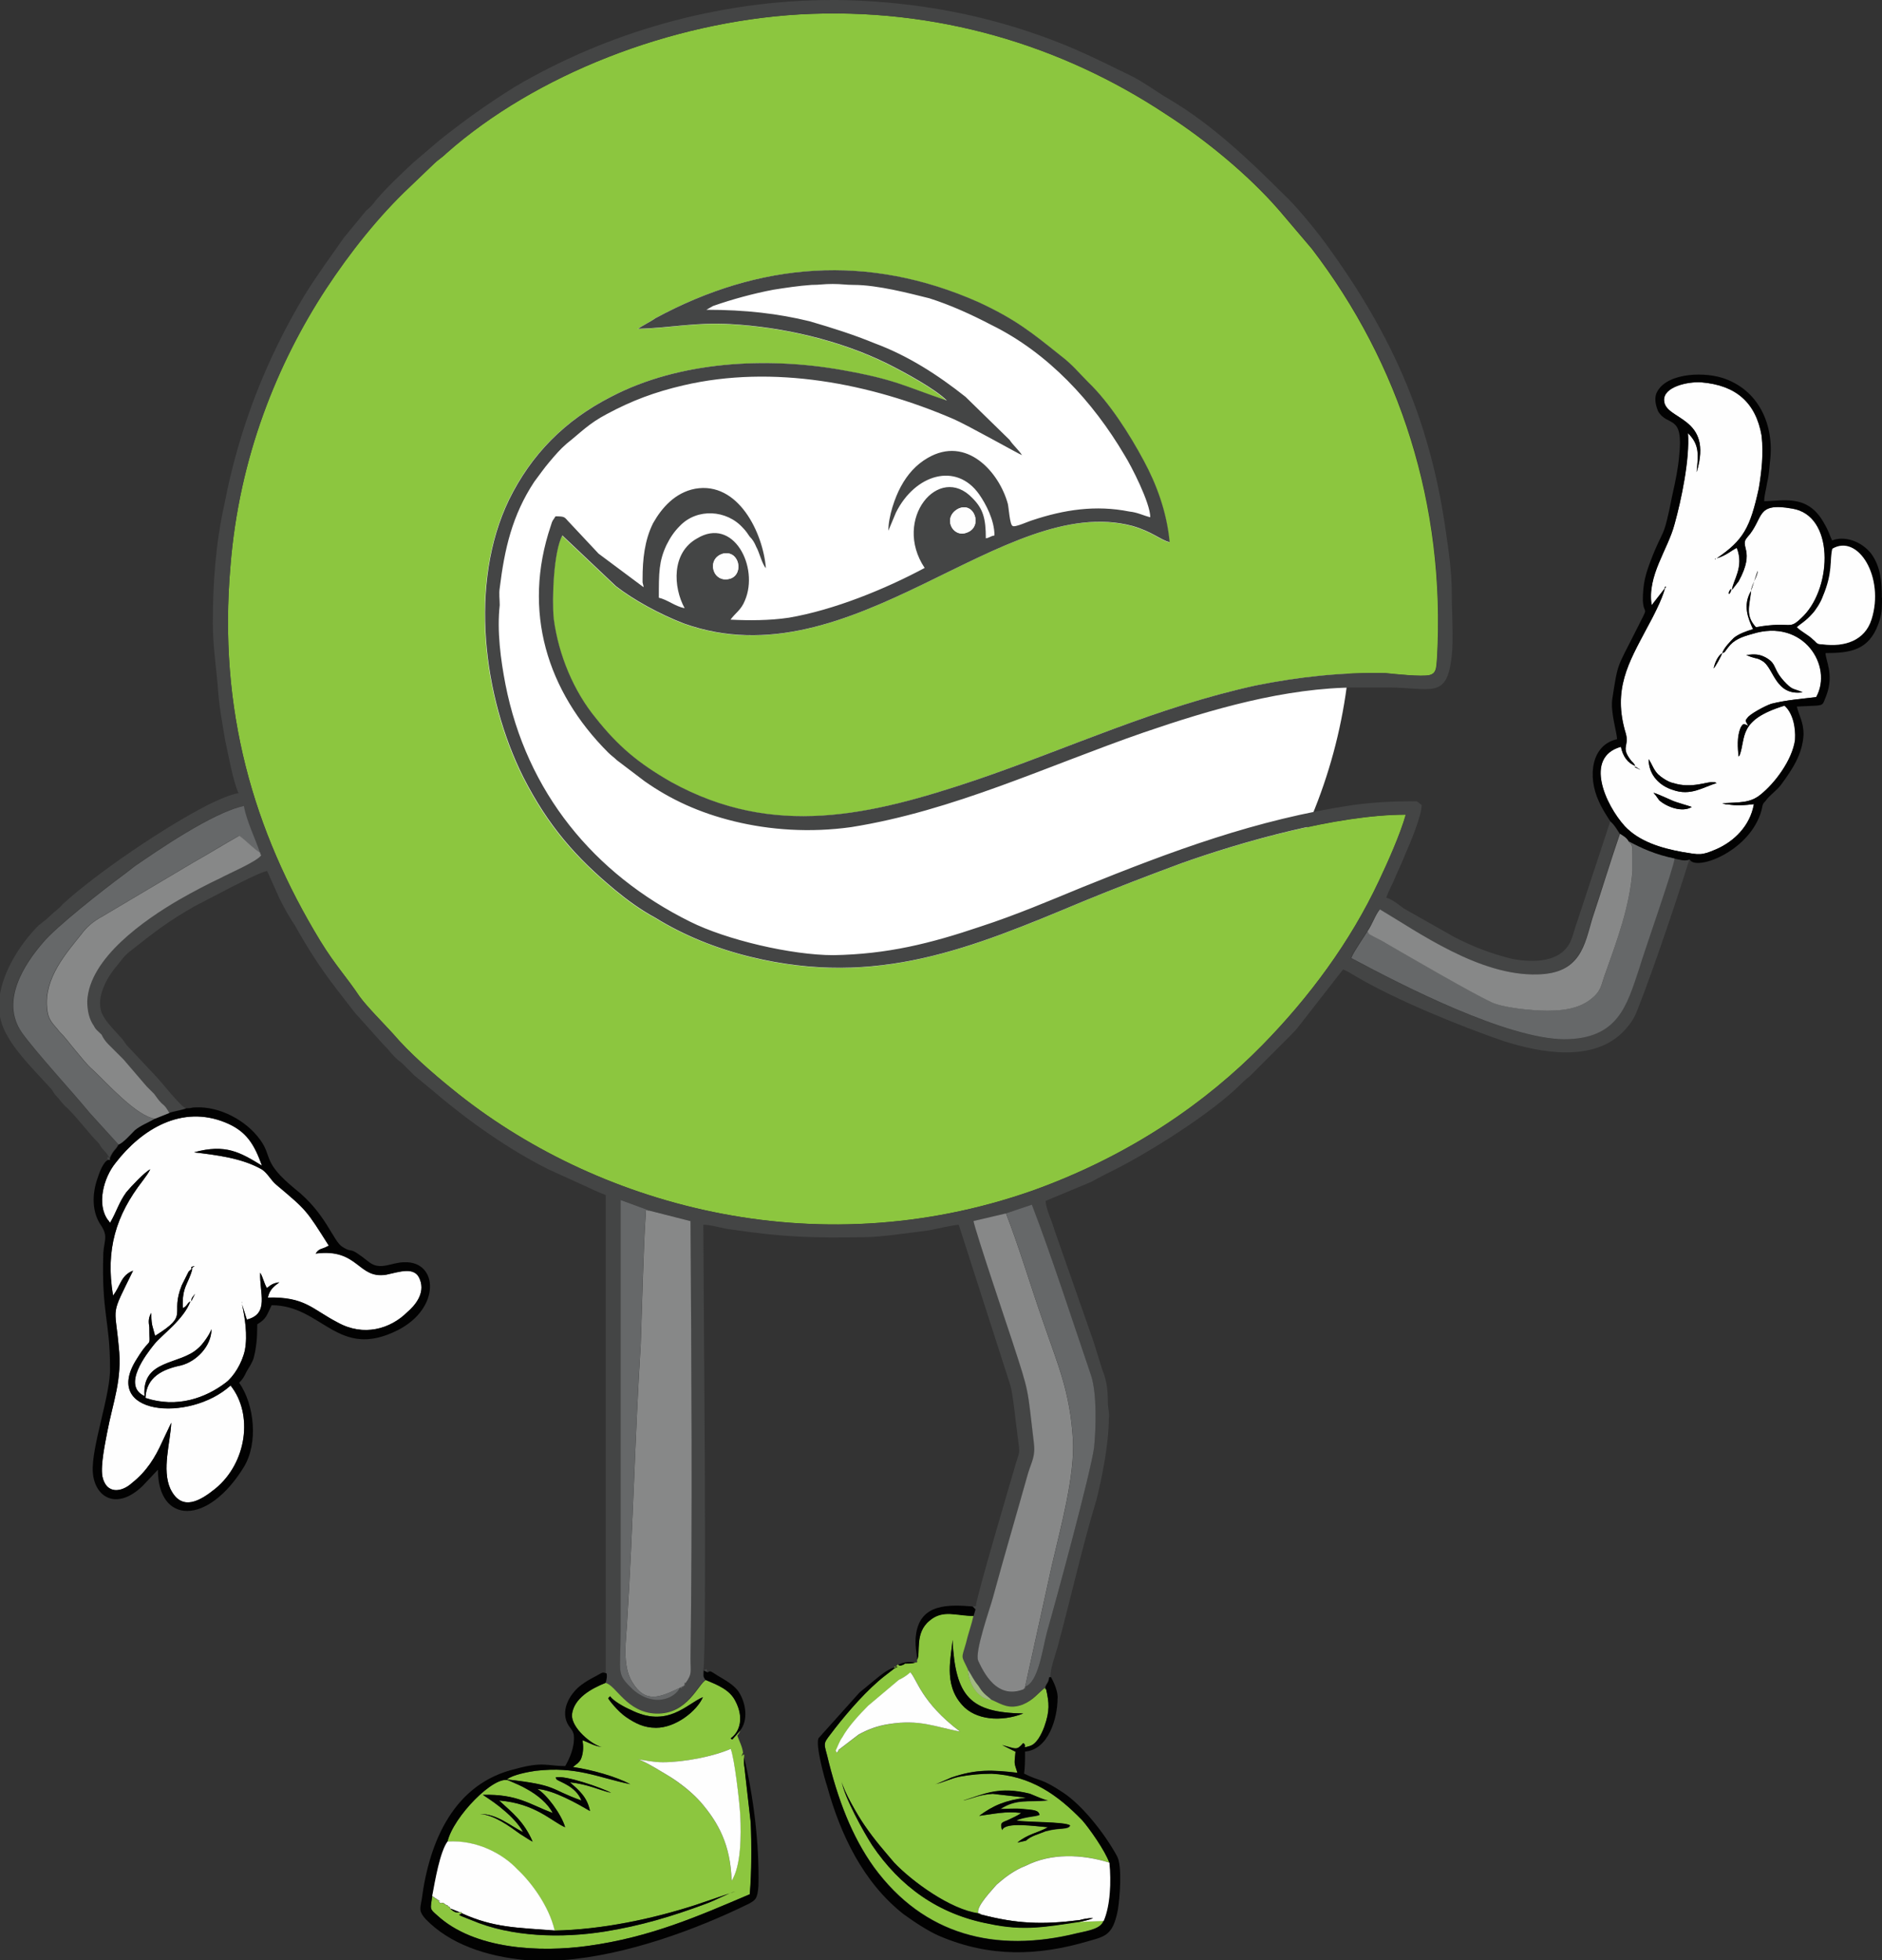 <?xml version="1.0" encoding="UTF-8"?><svg id="Layer_1" xmlns="http://www.w3.org/2000/svg" viewBox="0 0 222.38 231.65"><rect x="0" y="0" width="222.38" height="231.65" fill="#333333" stroke="none"/><defs><style>.cls-1{fill:#fefefe;}.cls-1,.cls-2,.cls-3,.cls-4,.cls-5,.cls-6,.cls-7{fill-rule:evenodd;}.cls-2{fill:#a2b983;}.cls-3{fill:#8cc63f;}.cls-8{fill:#fff;}.cls-4{fill:#020202;}.cls-5{fill:#444545;}.cls-6{fill:#666869;}.cls-7{fill:#878888;}</style></defs><circle class="cls-8" cx="98.76" cy="73.07" r="60.91"/><path class="cls-3" d="M166.11,96.28c-8.25,0-19.55,3.28-26.56,5.76-3.96,1.47-7.8,2.94-11.64,4.52-13.22,5.54-24.3,10.17-39.21,6.55-4.18-1.02-8.02-2.6-11.3-4.63-1.7-.9-3.39-2.15-4.75-3.28-4.63-3.84-7.91-7.57-10.85-13.33-4.75-9.49-6.44-22.94-1.7-32.77,2.6-5.31,6.55-9.38,12.09-12.2,8.02-4.18,18.31-4.75,27.23-3.16,6.33,1.13,7.12,1.81,12.43,3.62-1.36-1.36-4.86-3.28-7.12-4.41-5.54-2.71-12.2-4.29-18.53-4.63-4.07-.23-7.01.45-10.85.56.45-.34,1.58-.9,2.03-1.24,12.32-6.67,25.2-7.68,38.19-1.92,4.41,2.03,6.33,3.62,9.72,6.33,1.47,1.13,2.03,1.92,3.28,3.16,2.49,2.37,4.86,6.1,6.55,9.27,1.47,2.71,2.71,5.99,3.05,9.61-1.02-.23-2.03-1.24-4.41-1.92-15.26-4.07-33.11,18.65-53,11.53-2.94-1.13-5.99-2.83-8.02-4.41l-6.33-5.99c-1.02,1.81-1.24,7.46-1.02,9.83.57,4.29,2.37,8.59,4.97,11.75,2.6,3.28,4.97,5.31,8.93,7.57,12.09,6.67,23.5,3.96,35.93-.23,10.96-3.73,21.24-8.59,33.11-11.19,5.09-1.02,10.17-1.58,15.37-1.47,1.13.11,4.29.45,5.2.23.9-.23.79-1.02.9-2.03,1.02-18.08-4.41-34.8-14.8-48.36l-3.84-4.52c-3.62-4.18-8.7-8.36-13.45-11.41C125.54,5.42,110.74.79,94.47,1.7c-15.26.9-31.19,7.12-41.7,16.39-.56.56-1.02.79-1.47,1.24l-2.83,2.71c-3.73,3.5-7.12,7.8-9.94,12.09-5.76,8.81-10.28,19.89-11.3,32.77-1.47,16.95,2.71,31.3,10.62,44.3,1.81,2.94,3.05,4.18,4.63,6.55.9,1.24,2.83,3.16,3.96,4.41,1.92,2.26,4.63,4.63,7.01,6.55,16.61,13.56,42.6,21.13,68.59,11.98,11.64-4.18,20.57-10.51,27.12-17.18,5.54-5.65,10.4-12.2,13.79-19.44,1.02-2.15,2.49-5.42,3.16-7.8h0Z"/><path class="cls-5" d="M81.02,198.88l-.11.11c0,.34.11.23-.11.23q0,.23-.23.11c0,.23.11.23-.23.11-.56,1.24-3.05,2.37-5.54.23-2.03-1.92-1.47-1.81-1.47-7.01v-50.85l3.39,1.24,4.86,1.24c.11,16.84.23,34.8,0,51.64,0,1.7.23,1.81-.57,2.94h0ZM98.42,0h.57c7.8.11,15.93,1.36,23.84,4.18,4.18,1.47,6.78,2.82,10.51,4.63,1.7.79,3.28,2.03,4.86,2.94,4.97,2.94,9.38,7.12,13.45,11.19,1.36,1.24,3.39,3.73,4.52,5.2,7.8,10.51,12.77,20.91,14.69,34.8.34,2.26.68,4.75.68,7.01s.23,5.54,0,7.57c-.57,5.2-2.37,3.73-7.57,3.73h-3.62c-8.48,0-17.29,2.6-25.2,5.31-11.41,3.95-22.49,9.27-34.58,11.19-4.86.68-9.61.34-13.79-.68-4.18-1.02-7.57-2.6-10.62-4.75l-3.28-2.49c-.34-.34-.56-.45-1.02-.9-7.23-7.23-10.17-16.72-6.78-26.78.23-.79.23-.56.56-1.13,1.24,0,1.02.11,1.7.79l3.39,3.62,5.31,3.96v-.11l-.11-.45v-.45c0-2.26.23-4.52,1.24-6.55,1.02-1.81,2.6-3.62,4.97-4.07,5.09-.9,8.02,5.2,8.36,9.38-.45-.45-.79-1.92-1.13-2.49-.23-.56-.45-.9-.79-1.24-.23-.34-.45-.68-.79-1.02-1.92-2.15-5.42-2.37-7.46-.23-.68.68-1.13,1.36-1.58,2.26-.9,1.92-.9,3.28-.9,6.22,1.02.23,1.92,1.02,3.05,1.24-1.36-2.49-1.58-6.55,1.47-8.25,4.29-2.6,7.35,3.39,5.65,7.34-.45,1.13-1.13,1.47-1.7,2.26,2.15.11,4.63.11,6.89-.23,5.31-.9,11.41-3.39,16.05-5.88-3.84-5.76,1.7-12.43,5.65-8.25,1.24,1.24,1.58,2.37,1.58,4.75.56-.11.45-.23,1.02-.34,0-1.81-1.02-3.73-1.81-4.86-2.71-3.84-7.57-2.37-9.83,2.15l-.9,2.15c0-.11,0,0,0,0,0-1.7.79-3.96,1.47-5.2.79-1.47,1.81-2.6,3.16-3.39,4.63-2.71,8.48,1.69,9.49,5.42.11.45.23,2.49.56,2.6.23.23,1.92-.56,2.37-.68,3.73-1.24,7.46-1.81,11.41-1.02,1.02.11,1.58.45,2.49.68,0-1.7-2.26-6.1-3.05-7.35-3.73-6.33-9.04-12.09-15.71-15.37-2.37-1.24-4.86-2.37-7.35-3.16-2.26-.56-6.1-1.58-8.93-1.58-1.02,0-1.36-.11-2.49-.11s-1.47.11-2.49.11c-1.58.11-3.05.34-4.52.57-2.37.45-4.86,1.13-7.12,1.92l-.79.45c4.63,0,8.48.45,12.2,1.36,2.71.79,5.2,1.58,7.68,2.6,3.96,1.47,7.46,3.73,10.74,6.33l5.2,5.08c.45.68,1.13,1.24,1.47,1.81-.34-.11-6.55-3.62-8.14-4.29-9.72-4.18-21.24-6.44-31.87-3.96-3.39.79-6.1,1.81-9.04,3.39-2.15,1.13-3.05,2.15-4.75,3.5-.79.68-1.36,1.36-2.03,2.15s-1.13,1.47-1.81,2.37c-2.6,3.96-3.5,7.91-4.07,12.54-.11.68,0,1.36,0,2.03-.34,3.05.11,6.44.68,9.38,2.49,12.66,10.4,22.37,21.81,28.02,4.29,2.15,11.98,3.96,16.95,3.96,6.33-.11,11.41-1.36,17.4-3.39,4.18-1.36,8.14-3.05,11.98-4.63,10.62-4.29,20.57-8.02,31.98-9.72,2.6-.34,4.63-.45,7.57-.45l.57.45c0,1.24-1.36,4.52-1.92,5.76-.34.9-.79,1.81-1.13,2.6-.34.9-.9,1.81-1.13,2.6.57.11,1.47.79,2.03,1.24l5.99,3.39c2.15,1.13,4.52,2.03,6.89,2.6,2.49.45,5.76.45,6.89-2.15.34-.79.45-1.47.79-2.37l3.84-11.64v-.11c.45.34.9,1.13,1.13,1.47-1.13,3.28-2.15,6.67-3.28,10.06-.9,3.05-1.36,6.44-6.44,6.55-6.89.23-14.24-5.08-18.65-7.68-.56.68-.9,1.81-1.47,2.6l-1.02,1.58c-.34.56-.68,1.02-.9,1.58,6.33,3.39,18.31,9.49,25.09,9.6,6.44,0,7.46-3.96,8.93-8.36.56-1.92,4.07-11.87,4.18-13,.68.11,1.13.34,1.81.11-1.36,4.41-4.29,13.11-5.99,17.4-.45,1.24-.79,1.81-1.7,2.83-3.62,3.84-9.94,2.6-14.24,1.24-4.97-1.7-12.77-4.86-17.52-7.68-.57-.34-.9-.56-1.47-.79l-5.2,6.67c-.34.45-.57.68-.9,1.02l-4.97,4.97c-.45.34-.56.45-1.02.9-3.39,3.39-10.74,8.02-15.03,10.17-.9.45-1.81.9-2.6,1.36l-5.42,2.26c0,.9.79,2.49,1.02,3.39l4.63,13.22c.34,1.13.68,2.15,1.02,3.28.45,1.13.68,2.15.68,3.84,0,.9.23,1.36.11,2.03,0,2.94-.79,6.89-1.47,9.61-1.69,5.54-3.05,11.75-4.63,17.52-.23.79-.9,2.71-.79,3.39-.34,0-.11,0-.34.56q-.23.34-.34.68l.11.23q-.23,0-.11-.23c-.9.68-1.36,1.47-2.71,2.03-1.58.56-2.37,0-3.62-.57-.34-.34-.57-.45-.9-.79-.34-.34-.45-.56-.68-.9-.57-.68-.79-1.24-1.24-1.92-.79-1.7-.79-1.13-.23-3.05.23-1.02.68-2.26.9-3.28l.23-.79-.34-.34h.45c0-.9,4.29-15.37,4.75-16.95.45-1.47.45-1.02.23-2.83-.23-1.58-.57-5.2-.9-6.33l-6.1-18.98c-1.13.11-2.37.45-3.62.68-1.92.23-5.65.79-7.46.79-6.1.11-9.72,0-15.71-.9-1.13-.11-2.37-.57-3.39-.57,0,5.54.45,50.29,0,52.66.68-.23.34-.23.45.23l-.45-.23c0,.68-.11.68.23,1.13-.9.45-2.15,4.07-5.88,3.96-3.5-.11-4.75-3.39-5.99-3.62.11-.23.23-.9.11-1.13v-56.5c-.56-.23-1.36-.56-1.81-.79l-4.97-2.26c-4.52-2.26-9.38-5.65-13.22-8.93l-2.6-2.15c-.45-.45-.79-.79-1.24-1.24-.23-.23-.34-.34-.68-.57-.9-.79-.79-.9-1.81-1.92l-2.83-3.16q-.34-.34-.68-.79c-2.83-3.62-4.41-5.65-6.89-10.06-.68-1.02-1.24-2.03-1.81-3.16l-1.47-3.28c-1.24.23-7.01,3.39-8.59,4.18-3.16,1.81-4.75,3.05-7.46,5.2-.79.56-1.13,1.13-1.69,1.81-.9,1.02-2.37,3.28-1.92,5.2.23,1.13,1.58,2.37,2.26,3.16.45.45.45.56.79,1.02l3.5,3.73c.56.56,2.94,3.62,3.5,3.73-.45.23-1.47.34-2.03.56-.34-.56-.45-.79-.9-1.13-.45-.45-.56-.68-.9-1.13-.34-.34-.57-.56-.9-.9l-2.71-3.16c-.57-.56-1.13-1.13-1.81-1.81-.34-.34-.57-.68-.79-1.13-.45-.45-.68-.56-.9-1.02-.57-.79-.79-1.81-.79-2.94.23-5.08,6.78-9.61,10.85-11.98,1.58-.9,3.28-1.81,4.97-2.6.56-.34,4.52-2.03,4.75-2.71l-.11-.23c-.57-1.7-1.58-3.73-1.92-5.54-3.73.79-10.4,5.42-12.88,7.12-.57.45-1.02.79-1.47,1.13-2.15,1.58-7.91,6.1-9.38,7.91-2.15,2.49-5.09,6.89-2.49,10.62,1.7,2.37,5.88,6.89,8.02,9.49l3.39,3.73c-.34.68-.56.56-1.02,1.58,0,.34.11.23-.23.23,0-.45-.11-.34.23-.23q-.34-.57-.68-.9c-.34-.34-.34-.45-.57-.79-1.24-1.24-2.37-2.83-3.73-4.18-.57-.45-.79-.9-1.24-1.36-.34-.34-.34-.45-.57-.79-1.7-1.92-4.07-4.18-5.31-6.44-.45-.79-.79-1.7-.9-2.6v-1.92c.45-3.16,2.49-6.33,4.63-8.48.57-.45.9-.68,1.36-1.13.56-.56,1.02-.79,1.47-1.36,4.07-3.73,12.09-9.15,17.18-11.75.68-.34,2.83-1.36,3.62-1.36-.68-1.47-1.24-4.75-1.58-6.22-.34-2.03-.79-4.41-.9-6.67-.23-2.37-.57-4.86-.57-7.23,0-4.75.34-9.38,1.36-14.01,1.69-8.81,4.86-17.06,9.49-24.75,1.47-2.37,3.05-4.52,4.63-6.78l2.6-3.16c.34-.34.57-.45.9-.9,1.02-1.36,3.28-3.5,4.75-4.86l3.05-2.6c2.83-2.26,5.65-4.29,8.93-6.33C71.53,3.96,84.64,0,98.42,0h0ZM118.88,143.4l3.05-1.02c2.26,5.88,4.86,13.9,7.01,20.23.68,2.15.57,6.1.34,8.48-.45,3.16-4.41,17.74-5.54,21.7-.56,2.15-1.02,5.99-2.6,6.55q.11.23-.11.23l-.11.11c-2.71,1.02-4.29-1.13-5.31-3.39-.45-1.02,1.36-6.1,1.7-7.34,1.36-4.97,2.82-9.94,4.18-14.8.45-1.47.9-2.03.68-3.73-.79-6.55-.45-5.54-2.49-11.75-.68-2.03-4.41-13.11-4.63-14.35l3.84-.9ZM85.43,65.43c1.92-.45,2.49,2.37.9,2.94-2.15.68-2.94-2.37-.9-2.94h0ZM113.23,60.12c1.92-.9,2.94,2.15,1.02,2.82-1.69.68-2.94-1.81-1.02-2.82h0ZM166.11,96.28c-.68,2.37-2.15,5.65-3.16,7.8-3.39,7.23-8.25,13.79-13.79,19.44-6.55,6.67-15.48,12.99-27.12,17.18-25.99,9.15-51.98,1.58-68.59-11.98-2.37-1.92-5.09-4.29-7.01-6.55-1.13-1.24-3.05-3.16-3.96-4.41-1.58-2.37-2.83-3.62-4.63-6.55-7.91-12.99-12.09-27.35-10.62-44.3,1.02-12.88,5.54-23.96,11.3-32.77,2.83-4.29,6.22-8.59,9.94-12.09l2.83-2.71c.45-.45.9-.68,1.47-1.24C63.28,8.81,79.21,2.6,94.47,1.7c16.27-.9,31.08,3.73,43.28,11.75,4.75,3.05,9.83,7.23,13.45,11.41l3.84,4.52c10.4,13.56,15.82,30.28,14.8,48.36-.11,1.02,0,1.81-.9,2.03-.9.23-4.07-.11-5.2-.23-5.2-.11-10.28.45-15.37,1.47-11.87,2.6-22.15,7.46-33.11,11.19-12.43,4.18-23.84,6.89-35.93.23-3.96-2.26-6.33-4.29-8.93-7.57-2.6-3.16-4.41-7.46-4.97-11.75-.23-2.37,0-8.02,1.02-9.83l6.33,5.99c2.03,1.58,5.09,3.28,8.02,4.41,19.89,7.12,37.74-15.59,53-11.53,2.37.68,3.39,1.7,4.41,1.92-.34-3.62-1.58-6.89-3.05-9.61-1.69-3.16-4.07-6.89-6.55-9.27-1.24-1.24-1.81-2.03-3.28-3.16-3.39-2.71-5.31-4.29-9.72-6.33-13-5.76-25.88-4.75-38.19,1.92-.45.34-1.58.9-2.03,1.24,3.84-.11,6.78-.79,10.85-.56,6.33.34,13,1.92,18.53,4.63,2.26,1.13,5.76,3.05,7.12,4.41-5.31-1.81-6.1-2.49-12.43-3.62-8.93-1.58-19.21-1.02-27.23,3.16-5.54,2.82-9.49,6.89-12.09,12.2-4.75,9.83-3.05,23.28,1.7,32.77,2.94,5.76,6.22,9.49,10.85,13.33,1.36,1.13,3.05,2.37,4.75,3.28,3.28,2.03,7.12,3.62,11.3,4.63,14.92,3.62,25.99-1.02,39.21-6.55,3.84-1.58,7.68-3.05,11.64-4.52,7.01-2.49,18.31-5.76,26.56-5.76h0Z"/><path class="cls-1" d="M28.59,153.91c-.11-.34.11.45,0,0h0ZM23.05,152.89l-.45.9c0-.45.23-.56.45-.9h0ZM22.6,149.73s.68-.23.23,0h0c-.11,0-.23.56-.23,0h0ZM13,144.53c.79-1.36,1.02-2.37,1.92-3.62.57-.68,2.15-2.37,2.83-2.71-.23.45-.57.9-.9,1.36-3.16,4.07-4.41,8.14-3.5,13.56.9-1.13.9-2.37,2.37-2.94-2.71,5.54-2.15,3.96-1.7,8.93.45,3.96-.68,6.55-1.36,10.17-.23,1.24-.79,3.84-.57,5.2.45,2.15,2.26,1.92,3.5.79,1.7-1.36,2.71-2.94,3.62-4.97l1.02-2.15c-.11,2.37-1.13,5.54-.11,7.8,1.36,2.82,3.62,1.36,5.31,0,3.73-3.05,4.52-8.81,1.81-12.2-4.86,4.41-15.37,3.5-11.07-3.16,1.81-2.94,1.47-.9,1.47-3.73-.11-.68-.11-1.13.23-1.69,0,.45,0,.9.11,1.47l.34,1.24c4.18-2.6,1.7-2.37,3.16-5.99l.79-1.58.11-.11c.23-.23.11-.11.34-.23-.45,1.81-1.24,2.03-1.13,4.63.57-.23.45-.56.9-.79-.79,2.15-3.39,3.96-4.29,5.09-.9,1.13-3.84,4.86-1.13,6.1-.34-4.41,4.18-3.62,6.33-5.65.45-.34,1.36-1.58,1.58-2.26,0,2.03-1.81,3.84-3.62,4.29-2.15.45-4.07,1.36-4.18,3.84,3.73,1.24,7.12,0,9.49-1.81.9-.68,1.92-2.26,2.26-3.84.34-1.81,0-3.84-.34-5.42l.57,1.81c2.71-.68,1.47-3.16,1.58-5.54.34.56.45,1.24.79,1.81.45-.34.68-.56,1.47-.68-.56.45-1.13.79-1.36,1.81,4.41-.11,5.2,1.36,8.25,2.94,3.05,1.7,6.22.79,8.25-1.24.79-.68,2.15-2.15,1.47-3.84-.56-1.58-2.37-.9-3.96-.57-3.39.57-3.28-3.16-8.36-2.49.45-.68.68-.45,1.47-.9h.11c-2.71-4.29-2.6-4.18-6.22-7.23-.68-.57-1.02-1.36-1.7-1.81-2.37-1.36-5.31-1.7-8.02-2.03,3.73-1.02,5.42,0,8.02,1.58-.9-2.49-1.81-4.07-4.29-5.09-5.2-2.15-9.94.79-13,4.75-1.47,1.81-2.26,4.97-.9,6.78l.23.34Z"/><path class="cls-3" d="M51.08,224.08c-.23,1.58-.34,1.47.57,2.26,4.41,4.07,12.2,4.41,17.85,3.62,7.35-1.02,13-3.5,19.1-6.1.23-2.6.23-5.88.11-8.48l-.68-5.99c0-.34-.11-.68-.11-1.02v-.68c0-.56.11-.23-.23-.34v.23l.11-.45c-.11-.79-.45-1.36-.68-2.03q.23-.23.34-.56l-.9,1.02h-.11c0-.11-.11-.11-.11-.11,1.13-.79,1.58-2.49.57-4.41-.68-1.36-2.15-1.92-3.5-2.49-.9.45-2.15,4.07-5.88,3.96-3.5-.11-4.75-3.39-5.99-3.62-1.7.68-3.73,1.81-3.96,3.73-.11,1.58,2.37,3.62,3.5,3.84-.9-.11-1.58-.56-2.26-.79.11.68.11,1.36-.11,2.03-.11.34-.23.45-.45.68l-.57.45c2.26.34,5.09,1.13,6.78,2.03-3.84-.79-6.33-2.15-11.19-1.58-.79.11-2.71.45-3.39,1.02,6.1.68,4.97,1.13,8.81,2.49-.68-1.69-2.49-2.15-2.94-2.49l-.11-.23c1.02-.34,5.54,1.24,6.55,1.81-1.47-.34-2.71-1.02-4.86-1.24,1.02.9,2.03,1.7,2.37,3.39-1.36-.79-4.29-2.49-6.22-2.6,1.02.56,2.83,2.94,3.28,4.52-1.58-.68-3.5-2.82-7.8-3.16,1.58,1.47,2.94,2.49,3.96,4.86-.45-.23-.9-.56-1.47-.9-1.24-.9-3.05-2.26-4.75-2.37,2.03,0,3.5,1.36,5.09,2.15-.45-.9-1.47-1.92-2.15-2.49-.9-.79-1.58-1.24-2.6-1.92,4.07-.11,5.54,1.13,8.25,2.15-.56-1.13-1.81-2.15-3.05-2.83-.57-.34-1.36-.68-2.15-1.02-1.69-.68-6.55,4.29-7.23,7.23,3.5-.23,6.55,1.47,8.25,3.28,1.58,1.47,3.73,4.29,4.41,7.23,5.54-.11,11.53-1.36,16.72-3.05l4.63-1.58c-.9.23-2.26,1.02-3.5,1.47-3.96,1.47-7.68,2.6-11.98,3.28-4.97.79-10.96.68-15.71-1.36-1.7-.68-1.58-.57-1.13-.79q0-.23-.23-.11h-.34c-.34,0-.68-.34-.79-.45l-.11-.23h-.11c-.11-.11,0-.11-.34-.23-.34-.23,0-.11-.45-.23-.11,0,0,.11-.23,0-.34-.34.11-.11.11-.11l-1.02-.68ZM75.37,207.92c.9.11,1.81.34,2.94.34,2.49,0,5.99-.68,8.02-1.58.45,1.13,1.02,6.1,1.13,7.8.11,2.49.11,5.99-1.02,7.8-.11-4.29-1.58-6.89-3.62-9.27-1.02-1.13-2.15-2.03-3.5-2.94-.57-.34-3.28-2.03-3.96-2.15h0ZM72.09,200.46c.34.56,1.81,1.36,2.37,1.58,4.41,2.26,6.67-.68,8.59-1.47-.68,1.58-3.16,3.62-5.54,3.62-1.47,0-2.49-.56-3.5-1.24-1.02-.68-2.15-2.15-2.15-2.26l.23-.23Z"/><path class="cls-3" d="M123.62,216.4c-.79.34-1.81.56-2.37,1.13l-1.02.23c1.24-1.02,2.37-1.13,3.62-1.81-1.47-.11-5.09-.68-5.42.34-.34-1.02.11-.9.79-1.24.45-.23,1.02-.45,1.47-.79-1.92-.23-3.16.11-4.97.34,1.69-1.24,3.05-1.81,5.54-2.15l-3.95-.45c-1.58.11-2.15.45-3.39.79,2.49-.79,4.18-1.69,7.8-.79.57.23,1.81.79,2.15.79-2.37.23-3.73-.23-5.65,1.02.9,0,1.7-.11,2.71,0,1.24.11,1.81.11,1.92.68-.34.23-1.92.23-2.71.68,1.24.23,5.65.11,6.33.57-.23.56-1.24.23-2.83.68h0ZM115.6,226.11l.23.11c0-.23,0-.11-.23-.11-.34-.79,1.7-2.83,2.15-3.39.9-.79,2.03-1.7,3.5-2.26,2.94-1.47,6.55-1.36,9.83-.34-.45-1.36-2.37-4.07-3.16-4.97-2.94-3.05-6.1-5.31-10.74-5.54-1.24,0-2.49.11-3.73.34-1.13.23-1.92.68-2.94.9.45-.11,1.36-.56,1.92-.79,2.94-1.02,4.86-.9,7.8-.56-.45-1.36-.34-1.02-.23-2.49l-1.58-.79c1.69.45,1.69.68,2.49-.23.57.34-.34.68.79.34.79-.23,1.36-1.36,1.7-2.26.68-1.92.57-2.82.23-4.41q-.23,0-.11-.23c-.9.68-1.36,1.47-2.71,2.03-1.58.56-2.37,0-3.62-.57-1.58-.11-2.71-1.81-2.83-3.62-.79-1.7-.79-1.13-.23-3.05.23-1.02.68-2.26.9-3.28-2.03,0-3.62-.79-5.2.56-1.81,1.47-1.02,3.84-1.47,4.63,0,.34.11.34-.23.34-.34.11-.9.11-1.24.11,0,.11-.45.23-.45.23-.34,0-.11,0-.34-.11l-.23.23c.11.11.45,0,0,.11-.68.11.34.11-.11-.11l-.11.11c.11.34.23-.11-.11.23l-1.02.79c-2.03,1.58-4.29,4.18-5.88,6.22-1.36,1.81-1.36,1.47-.9,3.16,1.24,5.2,2.94,9.61,5.54,13.22,5.88,8.02,14.35,10.17,23.96,7.8,1.58-.34,2.83-.57,3.16-1.47l-2.83.11c-3.96.57-6.55,1.13-10.73.23-5.99-1.13-10.51-4.41-13.79-9.27-1.02-1.58-3.28-5.65-3.62-7.57.23,1.13,1.92,4.07,2.71,5.2,1.24,1.81,2.26,2.94,3.5,4.41,2.15,2.26,6.67,5.54,9.94,5.99h0ZM98.76,206.9c.23-.45.45-1.13.79-1.58.68-1.24,2.03-2.71,3.05-3.73l3.62-3.05c.45-.23,1.02-.56,1.36-.9.79.79,1.24,3.5,5.88,7.01-2.94-.57-4.75-1.47-8.36-.9-1.47.23-2.6.68-3.62,1.24l-2.37,1.81s-.11.34-.11.23l-.11.11-.11-.23ZM120.91,202.5c-2.6,1.02-5.65.79-7.23-1.02-2.26-2.49-1.24-5.76-1.13-7.68.34,6.78,2.15,8.59,8.36,8.7h0Z"/><path class="cls-7" d="M80.34,199.45l.23-.11.23-.11.11-.23c0-.23-.11-.11.11-.11.79-1.13.57-1.24.57-2.94.23-16.84.11-34.8,0-51.64l-4.86-1.24c-.56,0-.34-.34-.45.79-.23,3.16-.45,11.75-.57,15.03-.34,5.42-.57,10.85-.79,16.16-.23,5.42-.45,10.74-.79,16.16-.11,2.49-.68,5.54.57,7.57,1.58,2.6,3.28,1.81,5.65.68h0Z"/><path class="cls-7" d="M120.91,199.67l.11-.11.11-.23,3.16-14.35c1.02-4.41,2.71-10.51,2.49-14.8-.34-5.76-1.81-8.93-3.5-13.9-1.47-4.18-2.83-8.81-4.41-12.88l-3.84.9c.23,1.24,3.96,12.32,4.63,14.35,2.03,6.22,1.7,5.2,2.49,11.75.23,1.7-.23,2.26-.68,3.73-1.36,4.86-2.83,9.83-4.18,14.8-.34,1.24-2.15,6.33-1.7,7.34,1.02,2.26,2.6,4.41,5.31,3.39h0Z"/><path class="cls-4" d="M12.77,144.19c-1.36-1.81-.57-4.97.9-6.78,3.05-3.96,7.8-6.89,13-4.75,2.49,1.02,3.39,2.6,4.29,5.09-2.6-1.58-4.29-2.6-8.02-1.58,2.71.34,5.65.68,8.02,2.03.68.45,1.02,1.24,1.7,1.81,3.62,3.05,3.5,2.94,6.22,7.23h-.11c-.79.45-1.02.23-1.47.9,5.09-.68,4.97,3.05,8.36,2.49,1.58-.34,3.39-1.02,3.96.57.68,1.69-.68,3.16-1.47,3.84-2.03,2.03-5.2,2.94-8.25,1.24-3.05-1.58-3.84-3.05-8.25-2.94.23-1.02.79-1.36,1.36-1.81-.79.11-1.02.34-1.47.68-.34-.56-.45-1.24-.79-1.81-.11,2.37,1.13,4.86-1.58,5.54l-.57-1.81c.34,1.58.68,3.62.34,5.42-.34,1.58-1.36,3.16-2.26,3.84-2.37,1.81-5.76,3.05-9.49,1.81.11-2.49,2.03-3.39,4.18-3.84,1.81-.45,3.62-2.26,3.62-4.29-.23.68-1.13,1.92-1.58,2.26-2.15,2.03-6.67,1.24-6.33,5.65-2.71-1.24.23-4.97,1.13-6.1.9-1.13,3.5-2.94,4.29-5.09-.45.23-.34.57-.9.79-.11-2.6.68-2.82,1.13-4.63-.23.11-.11,0-.34.23l-.11.11-.79,1.58c-1.47,3.62,1.02,3.39-3.16,5.99l-.34-1.24c-.11-.56-.11-1.02-.11-1.47-.34.56-.34,1.02-.23,1.69,0,2.83.34.79-1.47,3.73-4.29,6.67,6.22,7.57,11.07,3.16,2.71,3.39,1.92,9.15-1.81,12.2-1.69,1.36-3.96,2.82-5.31,0-1.02-2.26,0-5.42.11-7.8l-1.02,2.15c-.9,2.03-1.92,3.62-3.62,4.97-1.24,1.13-3.05,1.36-3.5-.79-.23-1.36.34-3.96.57-5.2.68-3.62,1.81-6.21,1.36-10.17-.45-4.97-1.02-3.39,1.7-8.93-1.47.56-1.47,1.81-2.37,2.94-.9-5.42.34-9.49,3.5-13.56.34-.45.68-.9.9-1.36-.68.34-2.26,2.03-2.83,2.71-.9,1.24-1.13,2.26-1.92,3.62l-.23-.34ZM22.83,149.73h0c.45-.23-.23,0-.23,0,0,.56.11,0,.23,0h0ZM23.05,152.89c-.23.34-.45.45-.45.9l.45-.9ZM28.59,153.91c.11.45-.11-.34,0,0h0ZM22.04,130.97c-.45.23-1.47.34-2.03.56l-1.7.68c-.79.45-1.69.79-2.37,1.36-.57.56-1.36,1.47-1.92,1.7-.34.68-.56.56-1.02,1.58,0,.34.11.23-.23.23-.57.23-1.02,1.47-1.24,2.15-.68,1.92-.68,4.07.45,5.65.79,1.24.34,1.69.23,3.16-.23,7.23.79,8.02.79,13.56.11,3.16-2.26,9.49-2.03,12.43.23,2.94,2.83,4.52,5.88,1.58l1.81-1.92c0,6.44,5.88,6.67,10.17-.34,1.7-2.82,1.24-7.34-.57-9.94.45-.45.57-.68.9-1.36.34-.56.57-.9.79-1.47.34-1.24.45-2.49.45-4.07,1.13-.68,1.13-1.13,1.7-2.26,5.99,0,7.8,6.55,14.92,2.94,5.09-2.6,4.75-8.14.79-8.02-1.58,0-2.83,1.02-4.18,0-2.71-2.15-1.69-.9-3.16-1.81-1.13-.68-1.92-3.96-5.65-6.89-3.84-3.16-2.6-3.73-4.07-5.76-1.7-2.37-4.86-3.96-7.57-3.84-.68,0-.45.11-1.13.11h0Z"/><path class="cls-6" d="M14.01,135.26c.57-.23,1.36-1.13,1.92-1.7.68-.56,1.58-.9,2.37-1.36-2.15-.23-5.76-4.29-7.35-5.76-.79-.68-1.36-1.47-2.03-2.26-.68-.79-1.13-1.47-1.92-2.26-.68-.9-1.36-1.24-1.47-2.83-.34-3.5,2.26-6.44,4.07-8.7q.9-1.24,2.37-2.03l10.85-6.44c1.81-1.02,3.62-2.15,5.42-3.16.9.68,1.58,1.47,2.49,2.03q-.11.23.11.23l-.11-.23c-.57-1.7-1.58-3.73-1.92-5.54-3.73.79-10.4,5.42-12.88,7.12-.57.45-1.02.79-1.47,1.13-2.15,1.58-7.91,6.1-9.38,7.91-2.15,2.49-5.09,6.89-2.49,10.62,1.7,2.37,5.88,6.89,8.02,9.49l3.39,3.73Z"/><path class="cls-7" d="M18.31,132.21l1.7-.68c-.34-.56-.45-.79-.9-1.13-.45-.45-.56-.68-.9-1.13-.34-.34-.57-.56-.9-.9l-2.71-3.16c-.57-.56-1.13-1.13-1.81-1.81-.34-.34-.57-.68-.79-1.13-.45-.45-.68-.56-.9-1.02-.57-.79-.79-1.81-.79-2.94.23-5.08,6.78-9.61,10.85-11.98,1.58-.9,3.28-1.81,4.97-2.6.56-.34,4.52-2.03,4.75-2.71q-.23,0-.11-.23c-.9-.56-1.58-1.36-2.49-2.03-1.81,1.02-3.62,2.15-5.42,3.16l-10.85,6.44q-1.47.79-2.37,2.03c-1.81,2.26-4.41,5.2-4.07,8.7.11,1.58.79,1.92,1.47,2.83.79.79,1.24,1.47,1.92,2.26.68.79,1.24,1.58,2.03,2.26,1.58,1.47,5.2,5.54,7.35,5.76h0Z"/><path class="cls-6" d="M118.88,143.4c1.58,4.07,2.94,8.7,4.41,12.88,1.7,4.97,3.16,8.14,3.5,13.9.23,4.29-1.47,10.4-2.49,14.8l-3.16,14.35-.11.23-.11.11.11-.11q.23,0,.11-.23c1.58-.56,2.03-4.41,2.6-6.55,1.13-3.96,5.09-18.53,5.54-21.7.23-2.37.34-6.33-.34-8.48-2.15-6.33-4.75-14.35-7.01-20.23l-3.05,1.02Z"/><path class="cls-4" d="M87.91,207.69v.68c0,.34.11.68.11,1.02l.68,5.99c.11,2.6.11,5.88-.11,8.48-6.1,2.6-11.75,5.09-19.1,6.1-5.65.79-13.45.45-17.85-3.62-.9-.79-.79-.68-.57-2.26.34-1.81.9-5.2,1.81-6.44.68-2.94,5.54-7.91,7.23-7.23.79.34,1.58.68,2.15,1.02,1.24.68,2.49,1.7,3.05,2.83-2.71-1.02-4.18-2.26-8.25-2.15,1.02.68,1.7,1.13,2.6,1.92.68.56,1.69,1.58,2.15,2.49-1.58-.79-3.05-2.15-5.09-2.15,1.7.11,3.5,1.47,4.75,2.37.57.34,1.02.68,1.47.9-1.02-2.37-2.37-3.39-3.96-4.86,4.29.34,6.22,2.49,7.8,3.16-.45-1.58-2.26-3.96-3.28-4.52,1.92.11,4.86,1.81,6.22,2.6-.34-1.7-1.36-2.49-2.37-3.39,2.15.23,3.39.9,4.86,1.24-1.02-.57-5.54-2.15-6.55-1.81l.11.23c.45.34,2.26.79,2.94,2.49-3.84-1.36-2.71-1.81-8.81-2.49.68-.57,2.6-.9,3.39-1.02,4.86-.56,7.35.79,11.19,1.58-1.7-.9-4.52-1.7-6.78-2.03l.57-.45c.23-.23.34-.34.45-.68.23-.68.23-1.36.11-2.03.68.23,1.36.68,2.26.79-1.13-.23-3.62-2.26-3.5-3.84.23-1.92,2.26-3.05,3.96-3.73.11-.23.23-.9.11-1.13-.56-.11-.23-.23-1.47.45-.45.23-1.02.56-1.47.9-1.24.9-2.49,2.82-1.7,4.52.34.68.68.79.79,1.47.11,1.47-.57,2.83-1.02,3.62-2.15,0-2.6-.57-5.88.34-7.23,1.7-10.17,8.48-11.07,15.37-.23,1.24-.34,1.47.45,2.37,2.83,2.94,7.12,4.41,11.87,4.86h4.29c7.57-.57,15.82-3.62,22.04-6.67.79-.45,1.02-.57,1.13-2.15.11-4.86-.57-10.51-1.7-15.14h0ZM87.69,207.36l.11-.23-.11.45v-.23Z"/><path class="cls-6" d="M80.34,199.45c.34.11.23.11.23-.11q.23.11.23-.11c.23,0,.11.11.11-.23l.11-.11c-.23,0-.11-.11-.11.11l-.11.23-.23.11-.23.11c-2.37,1.13-4.07,1.92-5.65-.68-1.24-2.03-.68-5.08-.57-7.57.34-5.42.57-10.74.79-16.16.23-5.31.45-10.73.79-16.16.11-3.28.34-11.87.57-15.03.11-1.13-.11-.79.45-.79l-3.39-1.24v50.85c0,5.2-.57,5.08,1.47,7.01,2.49,2.15,4.97,1.02,5.54-.23h0Z"/><path class="cls-4" d="M106.11,196.73c.23.11,0,.11.34.11,0,0,.45-.11.45-.23.34,0,.9,0,1.24-.11-.79-.23-1.47,0-2.03.23h0ZM105.77,196.96c.45.23-.57.23.11.11.45-.11.11,0,0-.11h-.11ZM124.19,198.2c-.34,0-.11,0-.34.56q-.23.34-.34.68l.11.23c.34,1.58.45,2.49-.23,4.41-.34.9-.9,2.03-1.7,2.26-1.13.34-.23,0-.79-.34-.79.9-.79.68-2.49.23l1.58.79c-.11,1.47-.23,1.13.23,2.49-2.94-.34-4.86-.45-7.8.56-.57.23-1.47.68-1.92.79,1.02-.23,1.81-.68,2.94-.9,1.24-.23,2.49-.34,3.73-.34,4.63.23,7.8,2.49,10.74,5.54.79.9,2.71,3.62,3.16,4.97.23,2.26.11,5.08-.68,6.89-.34.9-1.58,1.13-3.16,1.47-9.61,2.37-18.08.23-23.96-7.8-2.6-3.62-4.29-8.02-5.54-13.22-.45-1.7-.45-1.36.9-3.16,1.58-2.03,3.84-4.63,5.88-6.22l1.02-.79c.34-.34.23.11.11-.23-.79.23-1.58.9-2.15,1.36-.56.45-1.24,1.02-1.92,1.58l-4.86,5.42c-.34.9.68,4.63,1.02,5.65,1.58,5.76,4.29,11.41,9.04,15.14,1.24.9,2.94,2.03,4.29,2.6,5.88,2.49,11.53,2.37,17.63.56,2.03-.56,2.82-.79,3.39-3.62.23-1.36.57-5.31-.11-6.44-1.36-2.49-3.96-5.88-6.33-7.46-2.71-1.81-2.6-1.24-4.63-2.26.11-.79.11-1.47.11-2.6,2.83-.23,3.84-4.07,3.84-6.22.11-.79-.45-2.03-.79-2.6h0Z"/><path class="cls-1" d="M127.58,227.13l2.83-.11c.79-1.81.9-4.63.68-6.89-3.28-1.02-6.89-1.13-9.83.34-1.47.56-2.6,1.47-3.5,2.26-.45.56-2.49,2.6-2.15,3.39.23,0,.23-.11.23.11,4.29,1.13,7.35,1.24,11.75.68.45-.11.9-.23,1.58-.23-.45.23-1.13.34-1.58.45h0Z"/><path class="cls-1" d="M53,225.32h.11l.11.23,1.13.45q.23-.11.23.11c3.73,1.69,6.44,1.69,10.96,2.03-.68-2.94-2.83-5.76-4.41-7.23-1.7-1.81-4.75-3.5-8.25-3.28-.9,1.24-1.47,4.63-1.81,6.44l1.02.68s-.45-.23-.11.11c.23.11.11,0,.23,0,.45.11.11,0,.45.23.34.11.23.11.34.23h0Z"/><path class="cls-1" d="M75.37,207.92c.68.11,3.39,1.81,3.96,2.15,1.36.9,2.49,1.81,3.5,2.94,2.03,2.37,3.5,4.97,3.62,9.27,1.13-1.81,1.13-5.31,1.02-7.8-.11-1.7-.68-6.67-1.13-7.8-2.03.9-5.54,1.58-8.02,1.58-1.13,0-2.03-.23-2.94-.34h0Z"/><path class="cls-1" d="M98.76,206.9l.11.23.11-.11c0,.11.11-.23.11-.23l2.37-1.81c1.02-.56,2.15-1.02,3.62-1.24,3.62-.56,5.42.34,8.36.9-4.63-3.5-5.09-6.22-5.88-7.01-.34.34-.9.68-1.36.9l-3.62,3.05c-1.02,1.02-2.37,2.49-3.05,3.73-.34.45-.56,1.13-.79,1.58h0Z"/><path class="cls-4" d="M127.58,227.13c.45-.11,1.13-.23,1.58-.45-.68,0-1.13.11-1.58.23-4.41.56-7.46.45-11.75-.68l-.23-.11c-3.28-.45-7.8-3.73-9.94-5.99-1.24-1.47-2.26-2.6-3.5-4.41-.79-1.13-2.49-4.07-2.71-5.2.34,1.92,2.6,5.99,3.62,7.57,3.28,4.86,7.8,8.14,13.79,9.27,4.18.9,6.78.34,10.73-.23h0Z"/><path class="cls-4" d="M65.54,228.15c-4.52-.34-7.23-.34-10.96-2.03-.45.23-.57.11,1.13.79,4.75,2.03,10.73,2.15,15.71,1.36,4.29-.68,8.02-1.81,11.98-3.28,1.24-.45,2.6-1.24,3.5-1.47l-4.63,1.58c-5.2,1.69-11.19,2.94-16.72,3.05h0ZM53.22,225.55c.11.11.45.45.79.45h.34l-1.13-.45ZM53,225.32h.11-.11Z"/><path class="cls-4" d="M113.9,212.78c1.24-.34,1.81-.68,3.39-.79l3.95.45c-2.49.34-3.84.9-5.54,2.15,1.81-.23,3.05-.56,4.97-.34-.45.34-1.02.56-1.47.79-.68.34-1.13.23-.79,1.24.34-1.02,3.96-.45,5.42-.34-1.24.68-2.37.79-3.62,1.81l1.02-.23c.57-.56,1.58-.79,2.37-1.13,1.58-.45,2.6-.11,2.83-.68-.68-.45-5.09-.34-6.33-.57.79-.45,2.37-.45,2.71-.68-.11-.56-.68-.56-1.92-.68-1.02-.11-1.81,0-2.71,0,1.92-1.24,3.28-.79,5.65-1.02-.34,0-1.58-.56-2.15-.79-3.62-.9-5.31,0-7.8.79h0Z"/><path class="cls-4" d="M71.87,200.69c0,.11,1.13,1.58,2.15,2.26,1.02.68,2.03,1.24,3.5,1.24,2.37,0,4.86-2.03,5.54-3.62-1.92.79-4.18,3.73-8.59,1.47-.56-.23-2.03-1.02-2.37-1.58l-.23.23Z"/><path class="cls-4" d="M120.91,202.5c-6.22-.11-8.02-1.92-8.36-8.7-.11,1.92-1.13,5.2,1.13,7.68,1.58,1.81,4.63,2.03,7.23,1.02h0Z"/><path class="cls-4" d="M108.37,196.17c.45-.79-.34-3.16,1.47-4.63,1.58-1.36,3.16-.56,5.2-.56l.23-.79-.34-.34c-2.83-.23-6.1-.34-6.67,3.16-.23,1.36.11,2.49.11,3.16h0Z"/><path class="cls-4" d="M83.39,198.54c1.36.57,2.83,1.13,3.5,2.49,1.02,1.92.56,3.62-.57,4.41,0,0,.11,0,.11.11h.11l.9-1.02c1.02-1.24.68-3.28-.11-4.52-.56-.9-1.69-1.47-2.6-2.03-1.02-.68-.79-.45-1.13-.34l-.45-.23c0,.68-.11.68.23,1.13h0Z"/><path class="cls-1" d="M85.43,65.43c-2.03.57-1.24,3.62.9,2.94,1.58-.57,1.02-3.39-.9-2.94h0Z"/><path class="cls-1" d="M113.23,60.12c-1.92,1.02-.68,3.5,1.02,2.82,1.92-.68.9-3.73-1.02-2.82h0Z"/><path class="cls-1" d="M195.38,93.68c.68.23,1.36.57,2.15.9.45.23,2.15.68,2.37.79-1.13.68-2.94,0-3.84-.79-.23-.34-.57-.79-.68-.9h0ZM193.12,90.63c.34,0,.11,0,.34.11.11.11.23.11.34.23l-.68-.34ZM194.81,89.72c.45.68.57,1.24,1.13,1.81.23.23,1.13.9,1.81,1.02,2.15.68,4.07-.23,4.63-.11.34,0,.23,0,.45.11-1.58.45-3.05,1.58-5.2.79-1.47-.45-2.83-1.7-2.83-3.62h0ZM203.51,77.18c-.11.34-.79,1.58-1.02,1.81.11-.56.45-1.47,1.02-1.81h0ZM206.34,77.41c1.02-.11,1.58-.11,2.37.34,1.36.79.68,1.36,2.37,3.05.79.79.9.56,1.92,1.02-3.16.45-3.39-2.71-4.63-3.62-.68-.45-.79-.34-1.47-.56l-.56-.23ZM204.3,69.95s.34-.68.23-.11c0,.11-.34.68-.23.11h0ZM196.73,69.38c.11-.23.11.23.11,0,0,0-.23.34-.11,0h0ZM206.9,69.83c.11-.79.79-1.81.79-2.37l-.79,2.37ZM202.72,66.11v-.11c0,.11,0,0,0,0,0,0-.11.11,0,.11h0ZM200.46,55.82c.23-2.15.34-3.28-1.02-4.63.23,3.05-.79,7.91-1.58,10.74-.79,3.05-3.28,6.1-2.71,9.6l1.58-2.03c-.34,1.36-1.47,3.5-2.15,4.75-2.15,4.07-4.07,7.23-2.49,12.43.45,1.58-.68,1.58.68,3.28.34.34.23.23.45.56-.9-.34-1.47-1.13-1.7-2.26-4.41,1.24-1.81,6.89.45,9.38,1.7,1.81,4.29,2.6,6.78,3.05,2.03.34,2.26.45,4.07-.34,2.03-.9,3.96-2.71,4.41-5.31-.9.11-2.15.23-3.16,0-.79-.23.68.23-.23,0l-.34-.11c2.03-.11,3.28,0,4.52-1.02,1.7-1.36,3.73-4.07,4.07-6.44.11-1.69-.34-3.28-1.24-4.07-5.54,1.69-4.52,3.73-5.31,5.88l-.11.11v.11c-.11-1.13-.23-2.37.23-3.5.34-.56.34-.45.9-.23-.23-.45-.45-.57-.11-.9.23-.45,2.15-1.47,2.83-1.69,1.81-.45,3.39-.56,5.31-.79,2.03-3.62-1.47-9.38-7.57-7.46-1.24.34-2.15.68-2.83,1.58-.45.56-.34.56-.68.68.11-.56,1.02-1.47,1.36-1.81.57-.45,1.47-.79,2.26-1.02-.57-1.24-1.24-2.83-.23-4.52-.23,1.92-.68,2.94.57,4.29,4.52-.79,3.73.56,5.65-1.36,3.39-3.5,3.62-11.87-1.36-12.66-4.41-.79-3.28,1.13-5.31,3.39-1.02,1.13,1.02,1.47-1.02,5.2l-.79,1.02c.11-1.13,1.47-2.71.57-4.97-.68.34-1.24.9-2.37,1.24,3.16-2.15,3.96-3.62,4.97-8.25.34-2.03.57-4.07.34-6.22-.68-3.96-3.05-5.99-7.12-6.33-1.69-.11-4.52.56-4.41,2.15.11,2.37,5.88,1.81,3.84,8.48h0Z"/><path class="cls-4" d="M216.51,64.86c3.05-1.81,6.22,3.39,4.63,8.36-.79,2.49-3.16,3.28-5.76,2.94-.79,0-.68-.23-1.13-.56-.57-.56-1.36-.9-1.92-1.47.34-.34,1.02-.68,1.81-1.58.34-.34,1.02-1.36,1.24-2.03,1.24-2.94.79-4.29,1.13-5.65h0ZM222.38,70.63v.56c0,1.02-.11,1.7-.45,2.6-1.13,3.05-3.28,3.39-6.22,3.39,0,.9,1.02,2.49.11,4.97-.45,1.13-.34,1.13-1.13,1.24l-2.37.11c.23,1.02.79,1.81.79,3.28-.11,2.37-1.36,4.18-2.6,5.88-.56.79-1.36,1.24-1.92,2.03-.45.45-.23.45-.57,1.47-1.58,4.63-7.68,6.78-8.36,5.42-.68.23-1.13,0-1.81-.11-2.26-.45-3.96-1.24-5.42-2.03-.23-.45-.68-.68-1.02-.9-.23-.34-.68-1.13-1.13-1.47-.45-.68-1.02-1.58-1.36-2.37-1.36-2.94-.9-6.67,2.15-7.34,0-.79-.79-3.16-.56-4.75.68-4.41.56-3.62,2.71-7.91,1.81-3.62,1.02-1.69.9-3.73,0-2.03.34-3.16.9-4.63,1.58-4.18,1.47-2.15,2.6-7.91.34-1.47.68-3.16.79-4.52.56-5.09-1.36-3.39-2.49-5.31-.23-.57-.45-1.36-.23-2.03.9-2.37,5.2-2.71,7.8-1.92,4.29,1.36,6.22,5.54,5.65,9.94-.11,1.02-.11,1.58-.34,2.49-.11.79-.34,1.47-.34,2.15,2.15,0,5.09-.9,7.01,2.49.68,1.13.68,1.47,1.02,2.15,1.36-.56,3.39,0,4.63,1.58,1.13,1.58,1.24,3.39,1.24,5.2h0ZM198.77,100.68c-2.49-.45-5.09-1.24-6.78-3.05-2.26-2.49-4.86-8.14-.45-9.38.23,1.13.79,1.92,1.7,2.26-.23-.34-.11-.23-.45-.56-1.36-1.7-.23-1.7-.68-3.28-1.58-5.2.34-8.36,2.49-12.43.68-1.24,1.81-3.39,2.15-4.75l-1.58,2.03c-.56-3.5,1.92-6.55,2.71-9.6.79-2.83,1.81-7.68,1.58-10.74,1.36,1.36,1.24,2.49,1.02,4.63,2.03-6.67-3.73-6.1-3.84-8.48-.11-1.58,2.71-2.26,4.41-2.15,4.07.34,6.44,2.37,7.12,6.33.23,2.15,0,4.18-.34,6.22-1.02,4.63-1.81,6.1-4.97,8.25,1.13-.34,1.69-.9,2.37-1.24.9,2.26-.45,3.84-.57,4.97l.79-1.02c2.03-3.73,0-4.07,1.02-5.2,2.03-2.26.9-4.18,5.31-3.39,4.97.79,4.75,9.15,1.36,12.66-1.92,1.92-1.13.56-5.65,1.36-1.24-1.36-.79-2.37-.57-4.29-1.02,1.69-.34,3.28.23,4.52-.79.23-1.7.56-2.26,1.02-.34.34-1.24,1.24-1.36,1.81.34-.11.23-.11.68-.68.68-.9,1.58-1.24,2.83-1.58,6.1-1.92,9.61,3.84,7.57,7.46-1.92.23-3.5.34-5.31.79-.68.23-2.6,1.24-2.83,1.69-.34.34-.11.45.11.9-.56-.23-.56-.34-.9.23-.45,1.13-.34,2.37-.23,3.5v-.11l.11-.11c.79-2.15-.23-4.18,5.31-5.88.9.79,1.36,2.37,1.24,4.07-.34,2.37-2.37,5.09-4.07,6.44-1.24,1.02-2.49.9-4.52,1.02l.34.11c.9.23-.57-.23.23,0,1.02.23,2.26.11,3.16,0-.45,2.6-2.37,4.41-4.41,5.31-1.81.79-2.03.68-4.07.34h0ZM196.85,69.38c0,.23,0-.23-.11,0-.11.34.11,0,.11,0h0ZM193.8,90.97c-.11-.11-.23-.11-.34-.23-.23-.11,0-.11-.34-.11l.68.34ZM203.51,77.18c-.57.34-.9,1.24-1.02,1.81.23-.23.9-1.47,1.02-1.81h0ZM207.69,67.46c0,.56-.68,1.58-.79,2.37l.79-2.37ZM204.53,69.83c.11-.57-.23.11-.23.11-.11.56.23,0,.23-.11h0ZM202.72,66.11c-.11,0,0-.11,0-.11,0,0,0,.11,0,0v.11h0Z"/><path class="cls-6" d="M161.59,110.06l-1.02,1.58c-.34.56-.68,1.02-.9,1.58,6.33,3.39,18.31,9.49,25.09,9.6,6.44,0,7.46-3.96,8.93-8.36.56-1.92,4.07-11.87,4.18-13-2.26-.45-3.96-1.24-5.42-2.03.34.45.45.23.45,1.47v2.03c-.34,4.18-1.81,8.14-3.16,11.98-.45,1.13-.45,1.92-1.24,2.71-1.36,1.36-3.16,1.81-5.65,1.81-1.81,0-5.31-.34-6.67-1.02-2.6-1.24-9.15-5.09-12.32-6.89-.34-.23-.79-.45-1.24-.68-1.02-.57-.79-.34-1.02-.79h0Z"/><path class="cls-7" d="M161.59,110.06c.23.45,0,.23,1.02.79.45.23.9.45,1.24.68,3.16,1.81,9.72,5.65,12.32,6.89,1.36.68,4.86,1.02,6.67,1.02,2.49,0,4.29-.45,5.65-1.81.79-.79.79-1.58,1.24-2.71,1.36-3.84,2.83-7.8,3.16-11.98v-2.03c0-1.24-.11-1.02-.45-1.47-.23-.45-.68-.68-1.02-.9-1.13,3.28-2.15,6.67-3.28,10.06-.9,3.05-1.36,6.44-6.44,6.55-6.89.23-14.24-5.08-18.65-7.68-.56.68-.9,1.81-1.47,2.6h0Z"/><path class="cls-1" d="M216.51,64.86c-.34,1.36.11,2.71-1.13,5.65-.23.68-.9,1.7-1.24,2.03-.79.9-1.47,1.24-1.81,1.58.56.56,1.36.9,1.92,1.47.45.34.34.56,1.13.56,2.6.34,4.97-.45,5.76-2.94,1.58-4.97-1.58-10.17-4.63-8.36h0Z"/><path class="cls-4" d="M195.94,91.53c-.56-.56-.68-1.13-1.13-1.81,0,1.92,1.36,3.16,2.83,3.62,2.15.79,3.62-.34,5.2-.79-.23-.11-.11-.11-.45-.11-.57-.11-2.49.79-4.63.11-.68-.11-1.58-.79-1.81-1.02h0Z"/><path class="cls-4" d="M206.9,77.63c.68.23.79.11,1.47.56,1.24.9,1.47,4.07,4.63,3.62-1.02-.45-1.13-.23-1.92-1.02-1.7-1.7-1.02-2.26-2.37-3.05-.79-.45-1.36-.45-2.37-.34l.56.23Z"/><path class="cls-4" d="M195.38,93.68c.11.11.45.57.68.9.9.79,2.71,1.47,3.84.79-.23-.11-1.92-.56-2.37-.79-.79-.34-1.47-.68-2.15-.9h0Z"/><path class="cls-2" d="M117.18,200.91c-.34-.34-.57-.45-.9-.79-.34-.34-.45-.56-.68-.9-.57-.68-.79-1.24-1.24-1.92.11,1.81,1.24,3.5,2.83,3.62h0Z"/></svg>